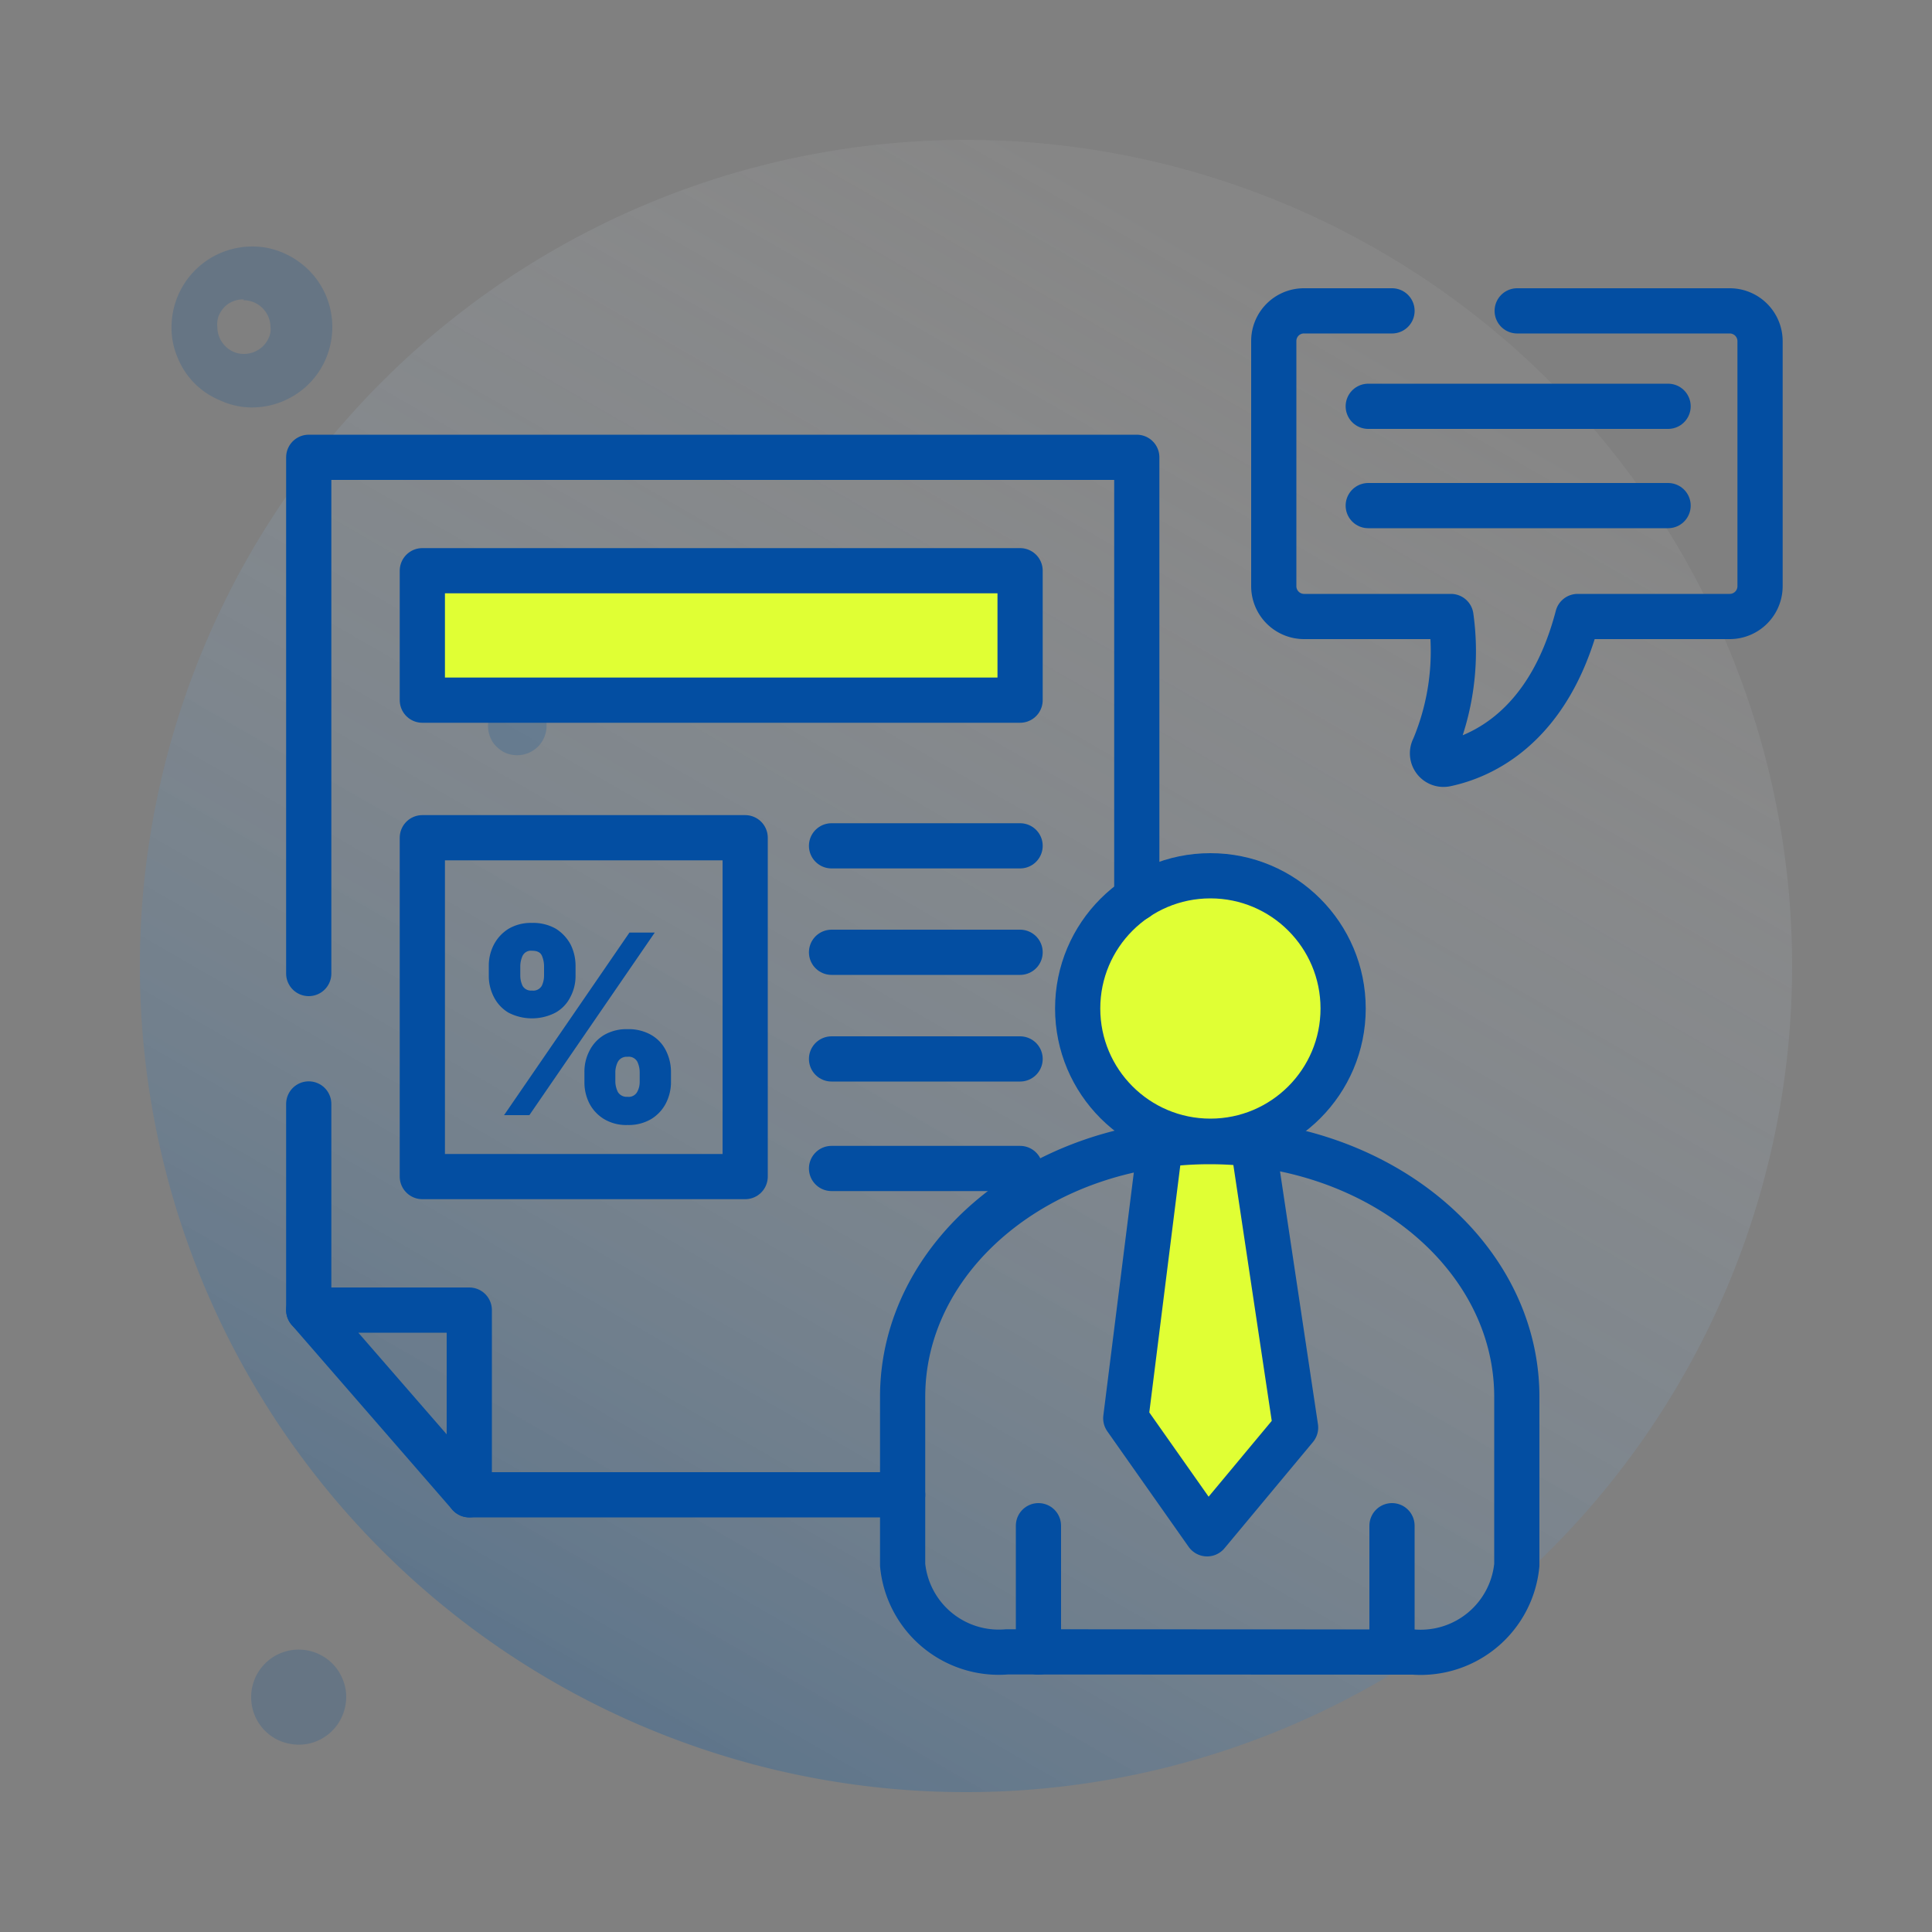 <?xml version="1.0" encoding="UTF-8"?> <svg xmlns="http://www.w3.org/2000/svg" xmlns:xlink="http://www.w3.org/1999/xlink" id="Layer_1" data-name="Layer 1" viewBox="0 0 100 100"><rect x="0" y="0" width="100" height="100" fill="#808080" stroke="none"/><defs><style>.cls-1{fill-opacity:0.6;fill:url(#linear-gradient);}.cls-2{fill:#004e98;isolation:isolate;opacity:0.2;}.cls-3{fill:#e0ff34;}.cls-4{fill:none;stroke:#034ea2;stroke-linecap:round;stroke-linejoin:round;stroke-width:2.34px;}.cls-5{fill:#034ea2;}</style><linearGradient id="linear-gradient" x1="259.54" y1="1072.07" x2="304.69" y2="993.61" gradientTransform="translate(-235.6 -976.79)" gradientUnits="userSpaceOnUse"><stop offset="0" stop-color="#004e98" stop-opacity="0.6"></stop><stop offset="1" stop-color="#ebebeb" stop-opacity="0.1"></stop></linearGradient></defs><path class="cls-1" d="M50,92.76A42.76,42.76,0,1,0,7.24,50,42.75,42.75,0,0,0,50,92.76Z"></path><path class="cls-2" d="M13,87.84a2.45,2.45,0,0,0,1.52,2.28,2.55,2.55,0,0,0,1.42.14,2.47,2.47,0,0,0,1.93-1.94,2.38,2.38,0,0,0-.14-1.42,2.42,2.42,0,0,0-.9-1.1,2.46,2.46,0,0,0-3.83,2ZM25.26,37.58a1.56,1.56,0,0,0,.25.84,1.61,1.61,0,0,0,.68.56,1.56,1.56,0,0,0,.88.08,1.52,1.52,0,0,0,1.19-1.79,1.38,1.38,0,0,0-.08-.27,1.49,1.49,0,0,0-.56-.68,1.53,1.53,0,0,0-2.11.43A1.5,1.5,0,0,0,25.26,37.58ZM13,21.09a4.17,4.17,0,0,0,2.32-.68,4.11,4.11,0,0,0,1.55-1.85,4.2,4.2,0,0,0,.26-2.4A4.15,4.15,0,0,0,16,14a4.27,4.27,0,0,0-2.12-1.16,4.18,4.18,0,0,0-5,4,3.87,3.87,0,0,0,.29,1.61,4,4,0,0,0,2.24,2.28A3.89,3.89,0,0,0,13,21.09Zm-.42-5.55A1.4,1.4,0,0,1,14,16.92a1.27,1.27,0,0,1,0,.28,1.39,1.39,0,0,1-1.09,1.09,1.36,1.36,0,0,1-.8-.07,1.41,1.41,0,0,1-.86-1.29,1.33,1.33,0,0,1,.06-.56,1.57,1.57,0,0,1,.3-.47,1.25,1.25,0,0,1,.47-.31,1.28,1.28,0,0,1,.55-.09Z"></path><polyline class="cls-3" points="59.99 59.7 58.27 73.41 62.48 79.39 67.06 73.89 64.84 59.09"></polyline><circle class="cls-3" cx="62.65" cy="52.2" r="6.87"></circle><circle class="cls-4" cx="62.65" cy="52.2" r="6.87"></circle><path class="cls-4" d="M73.16,85.51h0A5,5,0,0,0,78.51,81V72.3c0-7.31-7.11-13.21-15.9-13.21h0c-8.78,0-15.89,5.9-15.89,13.21V81a5,5,0,0,0,5.4,4.5Z"></path><polyline class="cls-4" points="59.99 59.7 58.27 73.41 62.48 79.39 67.06 73.89 64.84 59.09"></polyline><line class="cls-4" x1="53.75" y1="85.51" x2="53.75" y2="78.97"></line><line class="cls-4" x1="72.05" y1="85.51" x2="72.05" y2="78.97"></line><line class="cls-4" x1="46.72" y1="77.37" x2="24.29" y2="77.37"></line><polyline class="cls-4" points="15.98 50.39 15.98 23.67 58.84 23.67 58.84 46.49"></polyline><line class="cls-4" x1="15.98" y1="67.81" x2="15.98" y2="57.14"></line><rect class="cls-3" x="21.86" y="29.54" width="30.94" height="6.7"></rect><rect class="cls-4" x="21.86" y="29.54" width="30.94" height="6.7"></rect><rect class="cls-4" x="21.86" y="43.36" width="16.71" height="17.54"></rect><line class="cls-4" x1="43.04" y1="43.78" x2="52.8" y2="43.78"></line><line class="cls-4" x1="43.04" y1="49.29" x2="52.8" y2="49.29"></line><line class="cls-4" x1="43.04" y1="54.81" x2="52.8" y2="54.81"></line><line class="cls-4" x1="43.04" y1="60.48" x2="52.8" y2="60.48"></line><path class="cls-5" d="M25.3,50.54V50a2.35,2.35,0,0,1,.27-1.12,2.11,2.11,0,0,1,.76-.81,2.27,2.27,0,0,1,1.2-.3,2.37,2.37,0,0,1,1.24.3,2.18,2.18,0,0,1,.76.81A2.46,2.46,0,0,1,29.79,50v.5a2.31,2.31,0,0,1-.27,1.11,1.89,1.89,0,0,1-.76.8,2.65,2.65,0,0,1-2.45,0,2,2,0,0,1-.75-.81A2.38,2.38,0,0,1,25.3,50.54Zm.79,7.18,6.49-9.45h1.31L27.4,57.72ZM26.93,50v.5a1.24,1.24,0,0,0,.12.53.5.5,0,0,0,.48.24.51.51,0,0,0,.51-.24,1.24,1.24,0,0,0,.12-.53V50a1.4,1.4,0,0,0-.11-.53c-.08-.18-.25-.26-.52-.26a.48.48,0,0,0-.48.26A1.31,1.31,0,0,0,26.93,50ZM30.25,56v-.5a2.33,2.33,0,0,1,.26-1.11,2,2,0,0,1,.76-.82,2.29,2.29,0,0,1,1.21-.3,2.34,2.34,0,0,1,1.23.3,1.91,1.91,0,0,1,.76.81,2.46,2.46,0,0,1,.26,1.12V56a2.41,2.41,0,0,1-.26,1.1,2.06,2.06,0,0,1-.76.82,2.29,2.29,0,0,1-1.23.31,2.23,2.23,0,0,1-1.22-.31,2.06,2.06,0,0,1-.76-.82A2.4,2.4,0,0,1,30.25,56Zm1.6-.5V56a1.29,1.29,0,0,0,.13.52.53.53,0,0,0,.5.25.5.5,0,0,0,.5-.25,1.06,1.06,0,0,0,.13-.52v-.5a1.25,1.25,0,0,0-.12-.54.5.5,0,0,0-.51-.26.52.52,0,0,0-.5.26A1.26,1.26,0,0,0,31.85,55.45Z"></path><polygon class="cls-4" points="15.98 67.81 24.29 67.81 24.29 77.37 15.98 67.81"></polygon><path class="cls-4" d="M72.05,16.09H67.5a1.56,1.56,0,0,0-1.57,1.56V30.34a1.57,1.57,0,0,0,1.57,1.57h7.6a12.94,12.94,0,0,1-.88,6.8.57.57,0,0,0,.61.84c1.85-.39,5.33-1.89,6.83-7.64h7.87a1.57,1.57,0,0,0,1.57-1.57V17.65a1.57,1.57,0,0,0-1.57-1.56h-11"></path><line class="cls-4" x1="70.82" y1="21.03" x2="86.34" y2="21.03"></line><line class="cls-4" x1="70.82" y1="26.17" x2="86.34" y2="26.17"></line></svg> 